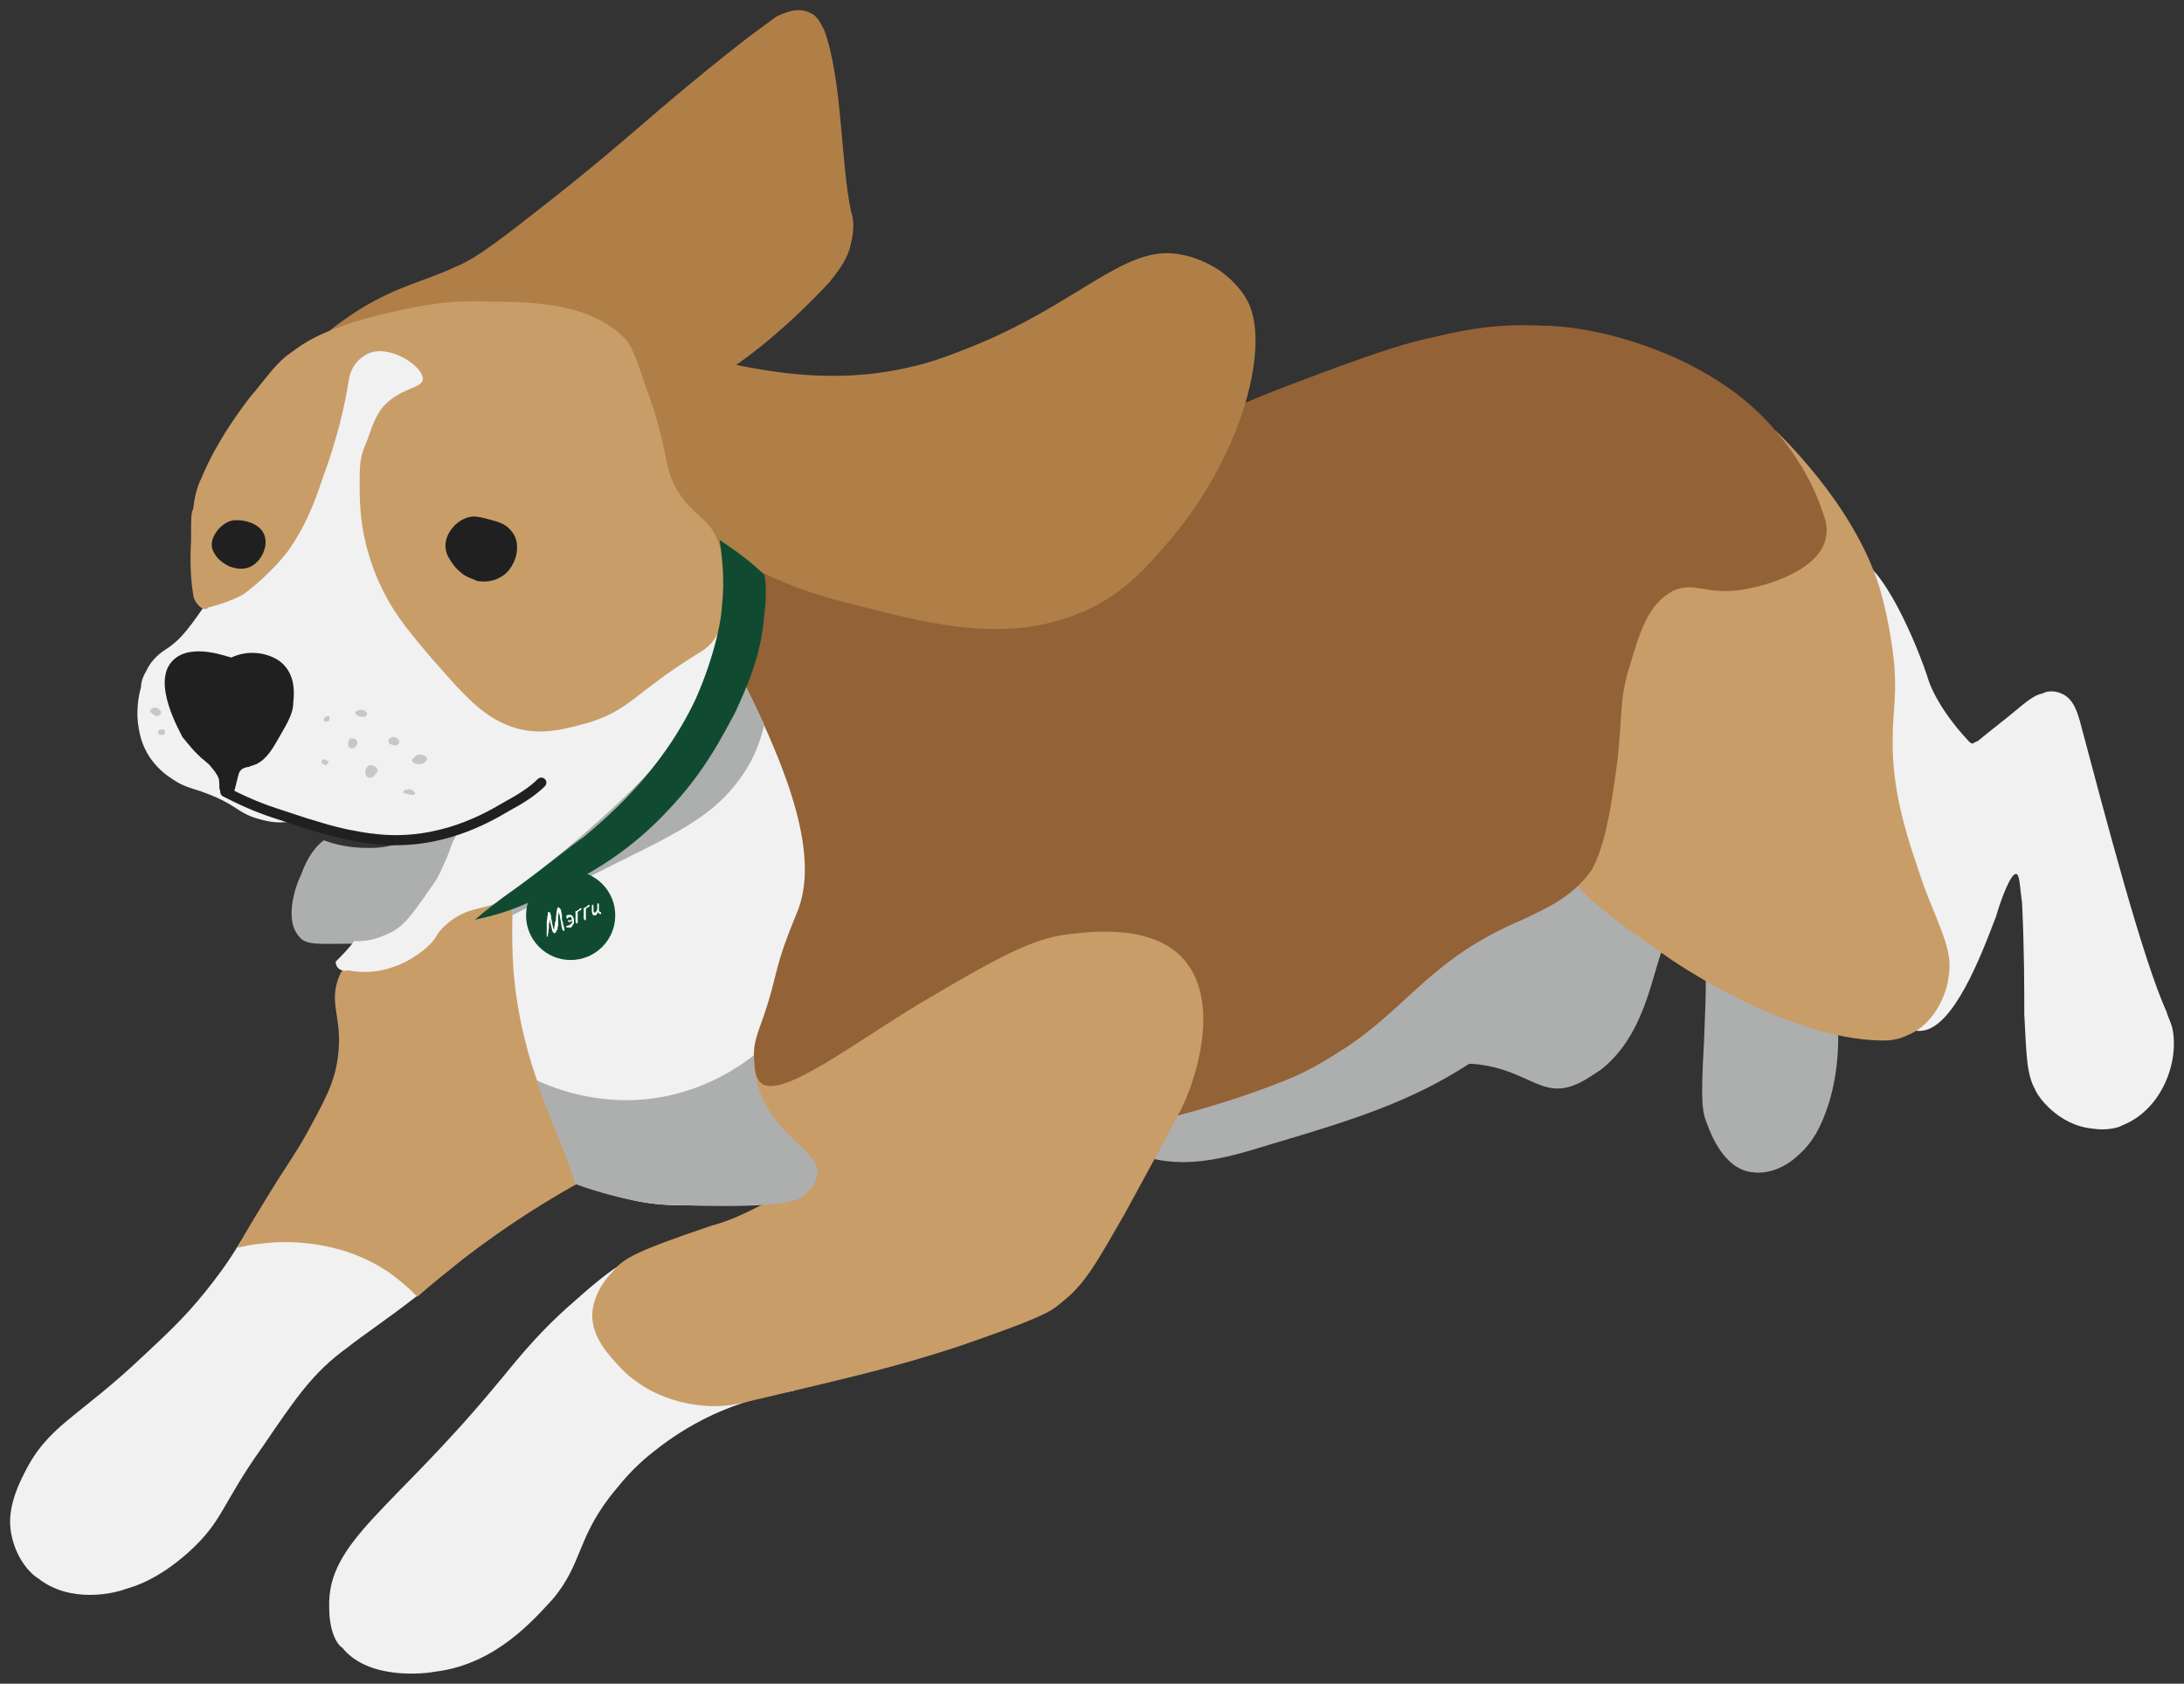 <?xml version="1.0" encoding="UTF-8"?> <svg xmlns="http://www.w3.org/2000/svg" viewBox="6407.333 5033.005 216.104 166.633" data-guides="{&quot;vertical&quot;:[],&quot;horizontal&quot;:[]}"><rect x="6407.333" y="5033.005" width="216.104" height="166.633" fill="#333333" stroke="none"/><path fill="#F1F1F1" stroke="none" fill-opacity="1" stroke-width="1" stroke-opacity="1" font-size-adjust="none" id="tSvg123b4a49e6e" title="Path 2" d="M 6450.884 5128.336 C 6452.391 5131.782 6453.467 5131.567 6457.987 5139.858C 6458.741 5141.15 6460.14 5144.057 6463.046 5147.18C 6464.337 5148.688 6465.413 5149.549 6465.629 5149.765C 6469.61 5153.426 6480.803 5152.995 6489.736 5149.226C 6498.13 5145.565 6512.12 5135.227 6511.475 5121.121C 6510.614 5106.369 6494.148 5098.723 6485.216 5094.308C 6478.113 5091.078 6474.453 5091.078 6472.839 5091.186C 6460.463 5092.047 6453.467 5105.615 6452.929 5106.907C 6451.745 5108.846 6447.01 5119.075 6450.884 5128.336Z"></path><path fill="#ADAEAE" stroke="none" fill-opacity="1" stroke-width="1" stroke-opacity="1" font-size-adjust="none" id="tSvg2800c521f8" title="Path 3" d="M 6551.079 5138.35 C 6551.294 5138.566 6552.155 5138.135 6553.662 5138.35C 6557.859 5138.889 6559.366 5140.935 6561.841 5140.719C 6563.456 5140.504 6564.532 5139.642 6565.716 5138.889C 6571.527 5134.366 6570.774 5125.429 6573.357 5125.213C 6573.895 5125.213 6574.218 5125.536 6574.863 5125.967C 6576.478 5127.475 6576.155 5129.951 6575.94 5136.197C 6575.617 5141.904 6575.724 5142.981 6576.262 5144.273C 6576.585 5145.134 6577.877 5148.688 6580.675 5149.011C 6582.827 5149.334 6584.657 5147.934 6585.195 5147.396C 6586.702 5146.103 6587.563 5144.488 6588.316 5142.119C 6590.361 5135.335 6588.316 5128.767 6588.316 5128.228C 6586.809 5123.706 6582.612 5113.476 6577.016 5113.476C 6575.94 5113.476 6575.186 5113.799 6566.792 5122.629C 6558.935 5130.705 6559.366 5130.49 6557.536 5132.105C 6555.492 5134.043 6550.756 5137.812 6551.079 5138.35Z"></path><path fill="#ADAEAE" stroke="none" fill-opacity="1" stroke-width="1" stroke-opacity="1" font-size-adjust="none" id="tSvgb19c7c9830" title="Path 4" d="M 6519.976 5147.288 C 6523.851 5148.58 6527.295 5148.042 6532.138 5146.534C 6541.823 5143.627 6548.496 5141.796 6556.245 5135.766C 6561.733 5131.567 6564.424 5127.582 6569.59 5120.583C 6574.325 5114.014 6574.325 5112.507 6574.11 5111.645C 6572.818 5105.077 6557.751 5099.585 6548.065 5104.538C 6544.406 5106.369 6543.545 5108.738 6539.886 5113.691C 6526.218 5131.567 6511.582 5135.443 6513.089 5141.796C 6513.734 5145.134 6518.47 5146.965 6519.976 5147.288Z"></path><path fill="#F1F1F1" stroke="none" fill-opacity="1" stroke-width="1" stroke-opacity="1" font-size-adjust="none" id="tSvg52a6c83a29" title="Path 5" d="M 6469.072 5157.948 C 6467.781 5158.702 6466.166 5159.994 6464.122 5161.825C 6460.14 5165.271 6457.879 5168.394 6456.48 5170.009C 6446.256 5182.392 6439.692 5185.515 6439.907 5192.084C 6439.907 5194.453 6440.66 5195.745 6441.198 5196.068C 6443.781 5199.299 6449.377 5198.653 6450.454 5198.437C 6456.48 5197.683 6460.247 5193.161 6461.969 5191.33C 6465.09 5187.669 6464.337 5185.085 6468.319 5180.347C 6469.933 5178.301 6471.44 5177.116 6471.978 5176.685C 6474.023 5175.07 6478.543 5171.732 6485.861 5170.655C 6480.157 5166.455 6474.776 5162.256 6469.072 5157.948Z"></path><path fill="#C89D68" stroke="none" fill-opacity="1" stroke-width="1" stroke-opacity="1" font-size-adjust="none" id="tSvgaa25b87476" title="Path 6" d="M 6488.551 5125.106 C 6483.816 5129.844 6482.309 5135.874 6482.309 5135.874C 6481.986 5137.166 6481.771 5138.458 6481.771 5139.104C 6481.986 5139.858 6482.094 5140.935 6482.632 5142.227C 6482.955 5142.981 6483.493 5143.304 6484.139 5144.057C 6488.121 5148.472 6488.121 5149.118 6488.013 5149.549C 6487.798 5150.088 6487.26 5150.303 6486.937 5150.303C 6483.816 5151.38 6481.125 5153.426 6477.789 5154.287C 6470.148 5156.872 6469.072 5157.518 6467.995 5158.81C 6467.242 5159.564 6466.166 5160.964 6465.951 5162.794C 6465.735 5165.379 6467.78 5167.317 6468.856 5168.501C 6472.516 5172.163 6477.251 5172.163 6478.112 5172.163C 6479.403 5172.163 6480.264 5171.947 6480.802 5171.84C 6490.811 5169.471 6495.762 5168.394 6502.542 5166.132C 6509.967 5163.548 6511.259 5162.902 6512.335 5161.933C 6514.703 5160.102 6515.779 5158.056 6518.577 5153.21C 6524.927 5141.581 6526.003 5139.535 6526.433 5137.381C 6526.756 5134.797 6527.187 5131.567 6525.68 5128.121C 6523.85 5124.136 6520.406 5122.306 6518.362 5121.229C 6509.537 5116.168 6496.084 5117.568 6488.551 5125.106Z"></path><path fill="#F1F1F1" stroke="none" fill-opacity="1" stroke-width="1" stroke-opacity="1" font-size-adjust="none" id="tSvg180e7cc1c26" title="Path 7" d="M 6433.665 5152.457 C 6431.298 5154.826 6431.621 5155.903 6427.639 5160.856C 6425.486 5163.548 6423.441 5165.379 6421.612 5167.102C 6415.047 5173.347 6412.141 5173.993 6409.774 5178.731C 6408.267 5181.639 6408.159 5183.469 6408.482 5184.977C 6409.02 5187.561 6410.634 5188.961 6411.065 5189.176C 6414.294 5191.761 6418.706 5190.684 6419.782 5190.253C 6420.536 5190.038 6422.903 5189.392 6426.024 5186.592C 6429.468 5183.469 6429.253 5181.854 6433.342 5176.147C 6436.571 5171.409 6438.293 5168.824 6441.737 5166.348C 6443.351 5165.056 6445.396 5163.763 6448.84 5161.071C 6451.961 5158.487 6452.499 5157.625 6452.822 5156.656C 6453.575 5153.964 6451.746 5150.411 6449.163 5148.795C 6444.32 5145.673 6437.217 5149.011 6433.665 5152.457Z"></path><path fill="#C89D68" stroke="none" fill-opacity="1" stroke-width="1" stroke-opacity="1" font-size-adjust="none" id="tSvg1e3506f8a9" title="Path 8" d="M 6440.984 5129.413 C 6439.693 5132.32 6441.307 5133.612 6440.769 5137.597C 6440.446 5140.127 6439.531 5141.796 6437.648 5145.242C 6436.356 5147.557 6435.764 5148.15 6433.235 5152.349C 6432.159 5154.072 6431.352 5155.526 6430.814 5156.495C 6431.298 5156.387 6432.159 5156.172 6433.289 5156.064C 6435.119 5155.849 6440.769 5155.472 6445.881 5158.972C 6446.526 5159.456 6447.549 5160.21 6448.625 5161.341C 6450.024 5160.102 6451.585 5158.864 6453.199 5157.572C 6457.396 5154.341 6461.486 5151.757 6465.252 5149.711C 6462.347 5145.188 6458.903 5138.081 6458.149 5129.144C 6457.611 5121.714 6459.01 5116.007 6457.073 5115.145C 6455.028 5114.391 6453.091 5119.668 6444.697 5125.698C 6443.352 5126.721 6441.953 5127.69 6440.984 5129.413Z"></path><path fill="#F1F1F1" stroke="none" fill-opacity="1" stroke-width="1" stroke-opacity="1" font-size-adjust="none" id="tSvg14dc965a51a" title="Path 9" d="M 6590.845 5088.278 C 6593.535 5088.493 6597.087 5096.893 6598.163 5100.339C 6598.163 5100.339 6598.916 5102.923 6602.145 5106.369C 6602.145 5106.369 6602.36 5106.584 6602.468 5106.584C 6602.683 5106.584 6602.791 5106.369 6603.006 5106.369C 6604.297 5105.292 6605.589 5104.323 6606.88 5103.246C 6608.387 5101.954 6608.925 5101.738 6609.463 5101.631C 6609.786 5101.415 6610.539 5101.308 6611.293 5101.631C 6612.584 5102.169 6612.907 5103.677 6613.122 5104.323C 6615.705 5114.014 6619.364 5128.013 6621.732 5133.182C 6621.732 5133.397 6622.055 5133.935 6622.27 5134.689C 6623.023 5138.135 6621.194 5142.873 6617.32 5144.38C 6616.997 5144.596 6615.813 5144.919 6614.414 5144.704C 6610.97 5144.38 6608.925 5141.473 6608.71 5140.827C 6607.849 5139.319 6607.849 5137.381 6607.634 5133.397C 6607.634 5130.705 6607.634 5127.152 6607.418 5122.414C 6607.203 5120.906 6607.203 5119.721 6606.88 5119.506C 6606.342 5119.291 6605.374 5121.875 6604.836 5123.706C 6603.329 5127.69 6600.638 5134.689 6597.517 5135.012C 6593.32 5135.55 6588.8 5124.46 6587.831 5122.629C 6584.388 5114.553 6584.603 5107.661 6584.71 5106.261C 6584.71 5097.539 6588.154 5088.063 6590.845 5088.278Z"></path><path fill="#C89D68" stroke="none" fill-opacity="1" stroke-width="1" stroke-opacity="1" font-size-adjust="none" id="tSvg194d223e872" title="Path 10" d="M 6558.773 5102.815 C 6558.558 5107.553 6558.235 5112.076 6560.818 5117.029C 6562.863 5121.014 6566.092 5123.383 6572.441 5127.798C 6572.441 5127.798 6583.957 5135.873 6593.535 5135.981C 6594.073 5135.981 6595.042 5135.981 6596.118 5135.443C 6599.239 5134.151 6600.1 5130.382 6600.1 5129.951C 6600.638 5127.259 6599.562 5125.536 6597.732 5120.798C 6596.225 5116.383 6594.503 5111.645 6594.611 5106.046C 6594.611 5103.354 6595.149 5101.308 6594.611 5097.431C 6594.611 5097.431 6594.288 5094.739 6593.535 5091.939C 6591.382 5083.863 6584.387 5076.971 6583.096 5075.679C 6579.437 5075.356 6573.087 5075.141 6567.598 5078.91C 6559.742 5084.94 6559.204 5095.385 6558.773 5102.815Z"></path><path fill="#946237" stroke="none" fill-opacity="1" stroke-width="1" stroke-opacity="1" font-size-adjust="none" id="tSvg8fb57600b6" title="Path 11" d="M 6525.897 5074.925 C 6530.632 5072.772 6533 5071.803 6537.95 5069.972C 6544.3 5067.603 6546.883 5066.849 6549.466 5066.311C 6552.587 5065.557 6555.708 5065.019 6559.905 5065.234C 6562.272 5065.234 6566.685 5065.772 6571.958 5067.926C 6576.478 5069.757 6579.384 5072.126 6580.03 5072.664C 6580.676 5073.203 6585.519 5077.187 6587.671 5083.648C 6587.994 5084.509 6588.209 5085.263 6587.994 5086.232C 6587.456 5089.14 6583.043 5090.755 6580.138 5091.293C 6576.156 5092.047 6575.079 5090.432 6572.819 5091.509C 6570.452 5092.801 6569.591 5095.493 6568.622 5098.831C 6567.331 5102.815 6568.084 5104.107 6567.008 5110.891C 6566.147 5116.922 6565.178 5118.322 6564.855 5119.075C 6562.811 5121.983 6559.905 5123.06 6557.968 5124.029C 6549.089 5127.798 6547.044 5132.213 6540.748 5136.52C 6538.703 5137.866 6537.089 5138.781 6535.798 5139.373C 6534.883 5139.804 6534.13 5140.073 6533.322 5140.396C 6531.601 5141.042 6528.533 5142.173 6523.852 5143.411C 6524.121 5142.981 6524.444 5142.334 6524.767 5141.527C 6525.305 5140.235 6528.211 5132.643 6524.659 5128.175C 6521.753 5124.513 6515.673 5125.159 6513.305 5125.429C 6510.076 5125.806 6507.548 5126.828 6498.346 5132.32C 6492.104 5136.035 6484.571 5141.904 6482.633 5140.181C 6482.041 5139.696 6481.988 5138.619 6481.934 5137.65C 6481.88 5136.197 6482.257 5135.389 6482.956 5133.397C 6484.194 5129.736 6483.925 5129.144 6485.432 5125.213C 6485.808 5124.244 6486.077 5123.652 6486.077 5123.598C 6491.351 5112.076 6471.441 5088.063 6475.1 5084.617C 6476.391 5083.325 6478.974 5086.124 6484.355 5087.524C 6492.965 5089.678 6504.05 5084.725 6525.897 5074.925Z"></path><path fill="#ADAEAE" stroke="none" fill-opacity="1" stroke-width="1" stroke-opacity="1" font-size-adjust="none" id="tSvg2cdd201104" title="Path 12" d="M 6439.37 5116.168 C 6441.415 5116.922 6443.029 5116.922 6444.105 5116.922C 6445.72 5116.922 6447.226 5116.383 6449.379 5115.63C 6450.455 5115.307 6451.424 5114.876 6452.069 5114.768C 6452.284 5114.768 6452.607 5114.553 6452.607 5114.768C 6452.823 5114.984 6452.607 5115.091 6452.607 5115.307C 6450.993 5119.291 6450.563 5120.045 6450.563 5120.045C 6447.119 5124.783 6447.442 5125.321 6446.15 5125.859C 6445.289 5126.183 6444.105 5126.398 6441.953 5126.398C 6439.047 5126.398 6437.54 5126.613 6436.895 5125.644C 6435.28 5123.814 6436.895 5119.937 6437.11 5119.614C 6437.756 5117.783 6438.617 5116.706 6439.37 5116.168Z"></path><path fill="#F1F1F1" stroke="none" fill-opacity="1" stroke-width="1" stroke-opacity="1" font-size-adjust="none" id="tSvg5fd6a7b9ae" title="Path 13" d="M 6430.761 5085.909 C 6429.684 5089.032 6429.146 5090.432 6428.07 5092.262C 6426.24 5094.847 6425.379 5096.247 6423.658 5097.323C 6423.335 5097.539 6422.366 5098.185 6421.828 5099.369C 6421.505 5099.908 6421.29 5100.446 6421.29 5100.985C 6421.021 5101.954 6420.752 5103.461 6421.075 5105.184C 6421.182 5105.723 6421.344 5106.584 6421.936 5107.607C 6422.797 5109.061 6423.927 5109.815 6424.518 5110.192C 6425.487 5110.838 6426.24 5110.999 6427.209 5111.322C 6430.922 5112.614 6430.653 5113.476 6433.182 5114.122C 6435.603 5114.768 6435.603 5113.96 6438.617 5114.66C 6440.016 5115.037 6440.662 5115.307 6442.706 5115.791C 6443.567 5116.006 6444.536 5116.329 6445.827 5116.329C 6446.904 5116.329 6447.98 5116.114 6452.069 5115.037C 6454.76 5114.284 6456.805 5114.284 6456.805 5114.176C 6456.805 5114.176 6456.267 5113.96 6455.728 5114.176C 6455.513 5114.176 6453.684 5114.391 6452.608 5115.683C 6451.747 5116.545 6452.069 5117.191 6451.101 5118.914C 6450.563 5120.206 6449.809 5121.068 6449.056 5122.144C 6447.765 5123.975 6447.011 5124.836 6445.827 5125.375C 6445.074 5125.698 6443.998 5126.236 6442.384 5126.129C 6441.845 5126.882 6441.092 5127.636 6440.554 5128.175C 6440.554 5128.282 6440.554 5128.498 6440.715 5128.713C 6440.931 5129.036 6441.361 5129.144 6441.845 5129.036C 6442.276 5129.144 6442.922 5129.198 6443.675 5129.198C 6446.527 5129.09 6448.626 5127.582 6449.487 5126.829C 6450.778 5125.698 6450.294 5125.536 6451.478 5124.513C 6454.06 5122.198 6456.105 5123.437 6458.096 5121.229C 6458.957 5120.26 6460.033 5118.429 6460.033 5118.429C 6461.11 5116.491 6461.432 5115.414 6462.67 5113.745C 6462.993 5113.314 6463.37 5112.884 6464.015 5112.399C 6466.706 5110.245 6468.751 5110.784 6471.441 5109.169C 6475.423 5106.8 6476.93 5102.385 6477.791 5099.693C 6480.912 5090.432 6476.176 5081.817 6475.638 5080.525C 6470.58 5071.587 6461.432 5069.003 6453.899 5066.849C 6449.702 5065.557 6447.011 5065.557 6444.644 5066.311C 6439.37 5067.603 6436.034 5071.803 6435.388 5072.88C 6434.958 5073.849 6434.85 5074.172 6430.761 5085.909Z"></path><path fill="#B07F48" stroke="none" fill-opacity="1" stroke-width="1" stroke-opacity="1" font-size-adjust="none" id="tSvg6bd18747eb" title="Path 14" d="M 6466.92 5066.849 C 6468.427 5065.234 6471.871 5067.172 6479.082 5068.895C 6483.279 5069.757 6489.628 5071.049 6496.947 5069.434C 6499.53 5068.895 6501.359 5068.141 6503.296 5067.388C 6513.843 5063.188 6518.47 5057.373 6523.744 5058.127C 6526.327 5058.45 6528.264 5059.957 6528.264 5059.957C 6528.264 5059.957 6529.771 5061.034 6530.632 5062.542C 6533.215 5066.742 6530.416 5078.264 6522.452 5087.201C 6520.408 5089.57 6518.793 5091.186 6516.21 5092.693C 6508.354 5097.108 6499.637 5094.847 6492.534 5093.016C 6488.122 5091.939 6482.095 5090.324 6476.176 5085.371C 6473.593 5083.325 6469.288 5079.125 6467.243 5072.772C 6466.49 5070.403 6465.844 5068.034 6466.92 5066.849Z"></path><path fill="#B07F48" stroke="none" fill-opacity="1" stroke-width="1" stroke-opacity="1" font-size-adjust="none" id="tSvg1533b72429" title="Path 15" d="M 6437.216 5068.572 C 6437.001 5068.249 6439.368 5065.88 6442.92 5063.619C 6446.794 5061.25 6449.162 5060.927 6452.391 5059.419C 6454.543 5058.558 6457.126 5056.512 6462.184 5052.528C 6469.825 5046.497 6472.193 5043.913 6480.264 5037.56C 6481.879 5036.267 6483.17 5035.406 6484.139 5034.652C 6484.892 5034.329 6486.291 5033.575 6487.583 5034.329C 6488.336 5034.652 6488.659 5035.621 6488.874 5035.944C 6490.704 5040.898 6490.488 5049.082 6491.565 5054.035C 6491.78 5054.573 6491.887 5055.65 6491.565 5056.943C 6491.242 5058.773 6490.058 5060.065 6489.412 5060.927C 6481.341 5069.541 6476.067 5071.48 6476.067 5071.48C 6474.238 5072.233 6464.014 5075.895 6455.619 5071.157C 6451.207 5068.788 6450.131 5065.88 6445.933 5065.449C 6441.198 5065.234 6437.539 5068.895 6437.216 5068.572Z"></path><path fill="#C89D68" stroke="none" fill-opacity="1" stroke-width="1" stroke-opacity="1" font-size-adjust="none" id="tSvg9ebf7fa934" title="Path 16" d="M 6455.942 5062.865 C 6452.283 5062.65 6449.377 5063.188 6447.332 5063.619C 6443.673 5064.373 6441.521 5065.126 6440.768 5065.449C 6439.153 5065.988 6437.647 5066.742 6436.247 5067.818C 6434.633 5068.895 6433.88 5070.187 6432.05 5072.341C 6428.822 5076.541 6427.638 5079.448 6427.315 5080.202C 6426.777 5081.279 6426.562 5082.356 6426.454 5083.325C 6426.239 5083.863 6426.239 5084.079 6426.239 5086.555C 6426.239 5086.555 6426.023 5089.463 6426.454 5091.832C 6426.454 5092.155 6426.669 5092.693 6427.207 5093.124C 6427.53 5093.339 6427.745 5093.339 6427.961 5093.124C 6430.113 5092.585 6431.404 5091.832 6431.404 5091.832C 6434.31 5089.678 6435.925 5087.417 6435.925 5087.417C 6436.786 5086.124 6437.969 5084.294 6439.153 5080.633C 6440.014 5078.264 6441.198 5074.818 6441.844 5070.618C 6442.059 5069.326 6442.705 5068.572 6443.673 5068.034C 6445.826 5066.957 6449.377 5069.326 6449.162 5070.618C 6448.947 5071.48 6447.01 5071.372 6445.288 5073.203C 6444.211 5074.495 6443.996 5075.895 6443.458 5077.079C 6442.92 5078.371 6442.92 5079.233 6442.92 5080.956C 6442.92 5082.786 6442.92 5086.232 6444.75 5090.432C 6446.041 5093.339 6447.332 5094.954 6449.7 5097.754C 6453.359 5101.954 6455.189 5104.108 6458.417 5105.077C 6461.108 5105.83 6463.476 5105.077 6465.52 5104.538C 6469.718 5103.246 6470.04 5101.631 6476.282 5097.754C 6476.82 5097.431 6477.789 5096.893 6478.327 5095.708C 6478.542 5095.493 6479.08 5094.416 6479.08 5092.047C 6479.08 5090.755 6479.296 5088.924 6478.542 5086.986C 6477.681 5084.402 6476.39 5084.402 6474.668 5082.033C 6473.054 5079.664 6473.592 5078.587 6471.978 5073.418C 6470.686 5069.757 6470.148 5067.711 6469.287 5066.634C 6465.951 5063.08 6460.354 5062.865 6455.942 5062.865Z"></path><path fill="#202020" stroke="none" fill-opacity="1" stroke-width="1" stroke-opacity="1" font-size-adjust="none" id="tSvg42cd0c8f59" title="Path 17" d="M 6433.45 5085.855 C 6432.912 5084.671 6431.298 5084.509 6431.136 5084.509C 6430.814 5084.456 6430.545 5084.509 6430.329 5084.509C 6429.038 5084.832 6428.285 5086.125 6428.285 5086.878C 6428.285 5087.417 6428.5 5087.74 6428.823 5088.171C 6428.93 5088.332 6429.145 5088.494 6429.361 5088.655C 6429.576 5088.817 6429.953 5089.086 6430.491 5089.194C 6430.652 5089.247 6431.352 5089.409 6431.997 5089.14C 6433.127 5088.709 6433.988 5087.04 6433.45 5085.855Z"></path><path fill="#202020" stroke="none" fill-opacity="1" stroke-width="1" stroke-opacity="1" font-size-adjust="none" id="tSvgc906fcb47" title="Path 18" d="M 6458.042 5085.694 C 6457.88 5085.478 6457.773 5085.371 6457.665 5085.263C 6457.235 5084.886 6456.75 5084.671 6456.105 5084.509C 6454.921 5084.186 6454.329 5084.025 6453.737 5084.186C 6452.392 5084.509 6451.262 5085.963 6451.423 5087.255C 6451.477 5087.955 6451.961 5088.547 6452.176 5088.87C 6452.553 5089.409 6452.984 5089.678 6453.145 5089.84C 6453.791 5090.27 6454.383 5090.378 6454.49 5090.486C 6455.835 5090.755 6456.804 5090.216 6457.288 5089.84C 6457.557 5089.624 6458.042 5089.086 6458.311 5088.278C 6458.418 5088.009 6458.795 5086.717 6458.042 5085.694Z"></path><path fill="#C8C7C7" stroke="none" fill-opacity="1" stroke-width="1" stroke-opacity="1" font-size-adjust="none" id="tSvg906531193" title="Path 19" d="M 6442.49 5103.569 C 6442.49 5103.354 6442.812 5103.246 6443.243 5103.246C 6443.566 5103.462 6443.781 5103.569 6443.566 5103.785C 6443.566 5104.108 6442.49 5103.892 6442.49 5103.569Z"></path><path fill="#C8C7C7" stroke="none" fill-opacity="1" stroke-width="1" stroke-opacity="1" font-size-adjust="none" id="tSvgc3bb3ab7b7" title="Path 20" d="M 6447.226 5111.43 C 6447.226 5111.214 6447.549 5111.107 6447.979 5111.107C 6448.302 5111.322 6448.517 5111.43 6448.302 5111.645C 6448.302 5111.753 6447.226 5111.538 6447.226 5111.43Z"></path><path fill="#C8C7C7" stroke="none" fill-opacity="1" stroke-width="1" stroke-opacity="1" font-size-adjust="none" id="tSvg496fb1abbe" title="Path 21" d="M 6441.952 5106.153 C 6442.167 5105.938 6442.705 5106.153 6442.705 5106.476C 6442.705 5106.8 6442.382 5107.23 6441.952 5107.015C 6441.737 5107.015 6441.737 5106.261 6441.952 5106.153Z"></path><path fill="#C8C7C7" stroke="none" fill-opacity="1" stroke-width="1" stroke-opacity="1" font-size-adjust="none" id="tSvg10a4e8b7c6d" title="Path 22" d="M 6448.518 5107.769 C 6448.841 5107.553 6449.594 5107.769 6449.594 5108.092C 6449.594 5108.307 6449.271 5108.63 6448.841 5108.63C 6448.625 5108.63 6448.302 5108.63 6448.087 5108.307C 6448.087 5108.092 6448.303 5107.984 6448.518 5107.769Z"></path><path fill="#C8C7C7" stroke="none" fill-opacity="1" stroke-width="1" stroke-opacity="1" font-size-adjust="none" id="tSvg16e26137e39" title="Path 23" d="M 6443.566 5109.815 C 6443.782 5110.03 6444.105 5110.03 6444.32 5109.815C 6444.535 5109.599 6444.858 5109.276 6444.643 5109.061C 6444.427 5108.738 6444.105 5108.738 6443.889 5108.738C 6443.566 5108.846 6443.351 5109.384 6443.566 5109.815Z"></path><path fill="#C8C7C7" stroke="none" fill-opacity="1" stroke-width="1" stroke-opacity="1" font-size-adjust="none" id="tSvg7d585e8cb0" title="Path 24" d="M 6423.119 5105.723 C 6423.119 5105.723 6423.334 5105.723 6423.442 5105.723C 6423.657 5105.723 6423.657 5105.507 6423.657 5105.4C 6423.657 5105.184 6423.442 5105.184 6423.335 5105.184C 6422.904 5105.184 6422.904 5105.615 6423.119 5105.723Z"></path><path fill="#C8C7C7" stroke="none" fill-opacity="1" stroke-width="1" stroke-opacity="1" font-size-adjust="none" id="tSvg4297c898de" title="Path 25" d="M 6446.15 5106.692 C 6446.15 5106.692 6446.472 5106.907 6446.688 5106.692C 6446.903 5106.476 6446.903 5106.369 6446.688 5106.153C 6446.472 5105.83 6445.934 5105.938 6445.827 5106.153C 6445.719 5106.369 6445.719 5106.692 6446.15 5106.692Z"></path><path fill="#C8C7C7" stroke="none" fill-opacity="1" stroke-width="1" stroke-opacity="1" font-size-adjust="none" id="tSvgc42a6a83d5" title="Path 26" d="M 6422.581 5103.784 C 6422.581 5103.784 6422.904 5104 6423.119 5103.784C 6423.334 5103.569 6423.334 5103.461 6423.119 5103.246C 6422.904 5102.923 6422.366 5103.031 6422.258 5103.246C 6422.043 5103.246 6422.258 5103.569 6422.581 5103.784Z"></path><path fill="#C8C7C7" stroke="none" fill-opacity="1" stroke-width="1" stroke-opacity="1" font-size-adjust="none" id="tSvg1215360ee44" title="Path 27" d="M 6439.369 5108.63 C 6439.369 5108.63 6439.584 5108.846 6439.692 5108.63C 6439.907 5108.415 6439.907 5108.307 6439.692 5108.307C 6439.477 5108.092 6439.154 5108.092 6439.154 5108.307C 6439.154 5108.307 6439.154 5108.63 6439.369 5108.63Z"></path><path fill="#C8C7C7" stroke="none" fill-opacity="1" stroke-width="1" stroke-opacity="1" font-size-adjust="none" id="tSvg6b19e5e5f0" title="Path 28" d="M 6439.584 5103.892 C 6439.584 5103.892 6439.369 5104.108 6439.369 5104.215C 6439.369 5104.431 6439.584 5104.431 6439.691 5104.431C 6439.907 5104.431 6440.014 5104.108 6439.907 5103.892C 6439.799 5103.892 6439.691 5103.892 6439.584 5103.892Z"></path><path fill="#ADAEAE" stroke="none" fill-opacity="1" stroke-width="1" stroke-opacity="1" font-size-adjust="none" id="tSvg1592c3d8546" title="Path 29" d="M 6478.543 5096.031 C 6478.328 5096.57 6478.22 5096.893 6478.005 5097.539C 6477.79 5097.862 6477.682 5098.293 6477.682 5098.616C 6477.467 5099.37 6477.144 5099.908 6476.929 5100.662C 6476.606 5101.523 6476.176 5102.492 6475.637 5103.569C 6475.637 5103.569 6474.884 5105.077 6474.023 5106.477C 6472.732 5108.523 6467.135 5114.337 6458.203 5121.121C 6458.203 5121.337 6458.203 5121.337 6458.203 5121.444C 6458.203 5121.66 6457.988 5121.768 6457.988 5121.983C 6457.988 5122.737 6457.988 5123.275 6457.988 5123.598C 6461.647 5121.768 6466.382 5119.398 6472.194 5116.491C 6475.637 5114.66 6478.543 5113.045 6480.803 5109.707C 6482.095 5107.876 6482.633 5106.046 6482.956 5104.754C 6482.418 5103.461 6481.664 5102.062 6480.911 5100.554C 6480.158 5099.154 6479.297 5097.539 6478.543 5096.031Z"></path><path fill="#ADAEAE" stroke="none" fill-opacity="1" stroke-width="1" stroke-opacity="1" font-size-adjust="none" id="tSvg7fc4ad8ac6" title="Path 30" d="M 6460.41 5139.912 C 6462.185 5140.719 6467.405 5142.873 6473.808 5141.365C 6477.683 5140.45 6480.427 5138.62 6481.934 5137.435C 6481.934 5139.696 6482.526 5141.419 6483.279 5142.658C 6485.162 5145.888 6488.337 5147.234 6488.229 5149.011C 6488.176 5150.142 6487.315 5150.949 6486.938 5151.272C 6486.4 5151.757 6485.378 5152.457 6477.467 5152.349C 6476.284 5152.349 6475.423 5152.295 6475.423 5152.295C 6474.024 5152.241 6473.701 5152.295 6473.27 5152.241C 6471.925 5152.188 6470.956 5151.972 6469.773 5151.757C 6468.427 5151.488 6466.544 5151.003 6464.284 5150.195C 6463.53 5147.88 6462.831 5146.211 6462.347 5145.027C 6462.078 5144.381 6461.486 5142.873 6460.732 5140.827C 6460.625 5140.45 6460.517 5140.127 6460.41 5139.912Z"></path><path fill="none" stroke="#202020" fill-opacity="1" stroke-width="1.001" stroke-opacity="1" font-size-adjust="none" stroke-linecap="round" stroke-miterlimit="10" id="tSvg3e1f785e18" title="Path 31" d="M 6460.894 5110.461 C 6460.033 5111.322 6458.849 5112.076 6457.45 5112.83C 6455.621 5113.907 6450.885 5116.706 6444.643 5116.06C 6443.46 5115.953 6442.168 5115.683 6442.168 5115.683C 6441.791 5115.63 6440.823 5115.414 6439.639 5115.091C 6438.939 5114.876 6438.401 5114.714 6437.487 5114.445C 6435.065 5113.637 6433.827 5113.261 6433.182 5112.991C 6432.321 5112.668 6431.083 5112.13 6429.63 5111.376"></path><path fill="#202020" stroke="none" fill-opacity="1" stroke-width="1" stroke-opacity="1" font-size-adjust="none" id="tSvg12120a5a2c1" title="Path 32" d="M 6434.956 5098.4 C 6433.665 5097.539 6431.835 5097.324 6430.221 5098.077C 6430.006 5098.077 6426.347 5096.57 6424.517 5098.293C 6422.149 5100.446 6425.27 5105.615 6425.378 5105.938C 6426.131 5106.8 6426.885 5107.984 6428.284 5108.63C 6428.499 5108.63 6430.652 5109.492 6432.696 5108.63C 6433.773 5108.092 6434.311 5107.123 6435.279 5105.4C 6436.033 5104.108 6436.355 5103.354 6436.355 5102.492C 6436.463 5101.523 6436.571 5099.585 6434.956 5098.4Z"></path><path fill="#202020" stroke="none" fill-opacity="1" stroke-width="1" stroke-opacity="1" font-size-adjust="none" id="tSvg9ae70b74b" title="Path 33" d="M 6432.266 5107.553 C 6432.051 5107.23 6431.728 5107.015 6431.405 5107.015C 6430.867 5107.23 6430.329 5107.553 6430.113 5108.092C 6429.791 5107.769 6429.36 5107.338 6429.037 5107.23C 6429.037 5107.23 6428.499 5106.907 6427.961 5107.23C 6427.961 5107.23 6427.746 5107.446 6427.638 5107.769C 6427.423 5107.769 6427.261 5107.823 6427.046 5107.823C 6427.315 5108.038 6427.584 5108.307 6427.853 5108.523C 6427.907 5108.576 6428.069 5108.684 6428.176 5108.846C 6428.445 5109.169 6428.822 5109.599 6428.983 5110.084C 6429.037 5110.353 6429.037 5110.676 6429.037 5110.676C 6429.037 5110.784 6429.037 5110.838 6429.037 5110.892C 6429.037 5111.215 6429.252 5111.645 6429.575 5111.753C 6429.683 5111.807 6429.898 5111.861 6430.113 5111.753C 6430.382 5111.645 6430.49 5111.376 6430.598 5110.999C 6430.705 5110.622 6430.705 5110.515 6430.867 5109.922C 6430.974 5109.599 6430.974 5109.438 6431.082 5109.33C 6431.297 5109.007 6431.728 5108.899 6431.997 5108.899C 6432.104 5108.792 6432.373 5108.469 6432.373 5107.984C 6432.32 5107.769 6432.32 5107.661 6432.266 5107.553Z"></path><path fill="#104B31" stroke="none" fill-opacity="1" stroke-width="1" stroke-opacity="1" font-size-adjust="none" id="tSvg8866d70ec5" title="Path 34" d="M 6478.544 5086.448 C 6478.759 5088.063 6479.082 5090.324 6478.759 5093.016C 6478.759 5093.878 6478.221 5097.539 6476.176 5102.169C 6472.733 5109.492 6467.244 5114.014 6465.092 5115.845C 6463.8 5116.706 6461.648 5118.537 6458.527 5120.798C 6456.697 5122.091 6455.298 5123.167 6454.329 5124.029C 6455.836 5123.706 6457.989 5123.167 6460.356 5121.983C 6463.262 5120.691 6468.428 5118.537 6473.271 5113.368C 6477.145 5109.384 6478.975 5105.507 6480.051 5103.569C 6481.127 5101.2 6482.634 5098.077 6482.957 5093.878C 6483.172 5092.262 6483.172 5090.755 6482.957 5089.893C 6481.665 5088.601 6480.158 5087.524 6478.544 5086.448Z"></path><path fill="#104B31" stroke="none" fill-opacity="1" stroke-width="1" stroke-opacity="1" font-size-adjust="none" id="tSvgc7989c3571" title="Path 35" d="M 6463.799 5128.013 C 6466.235 5128.013 6468.211 5126.037 6468.211 5123.598C 6468.211 5121.16 6466.235 5119.183 6463.799 5119.183C 6461.362 5119.183 6459.386 5121.16 6459.386 5123.598C 6459.386 5126.037 6461.362 5128.013 6463.799 5128.013Z"></path><path fill="white" stroke="none" fill-opacity="1" stroke-width="1" stroke-opacity="1" font-size-adjust="none" id="tSvg939ab1a7e6" title="Path 36" d="M 6463.153 5125.106 C 6463.099 5125.16 6463.099 5125.106 6463.045 5125.106C 6462.992 5125.052 6462.991 5125.052 6462.991 5124.998C 6462.991 5124.944 6462.938 5124.944 6462.938 5124.837C 6462.938 5124.783 6462.884 5124.675 6462.884 5124.567C 6462.884 5124.46 6462.83 5124.298 6462.83 5124.191C 6462.776 5124.029 6462.776 5123.867 6462.722 5123.706C 6462.722 5123.598 6462.722 5123.544 6462.669 5123.491C 6462.669 5123.437 6462.669 5123.329 6462.615 5123.275C 6462.615 5123.293 6462.615 5123.311 6462.615 5123.329C 6462.615 5123.347 6462.615 5123.365 6462.615 5123.383C 6462.615 5123.437 6462.615 5123.491 6462.561 5123.544C 6462.561 5123.598 6462.561 5123.598 6462.561 5123.706C 6462.561 5123.76 6462.561 5123.867 6462.561 5123.921C 6462.561 5123.975 6462.561 5124.083 6462.561 5124.137C 6462.561 5124.191 6462.561 5124.298 6462.561 5124.352C 6462.561 5124.406 6462.561 5124.406 6462.561 5124.46C 6462.561 5124.514 6462.561 5124.514 6462.561 5124.514C 6462.561 5124.514 6462.561 5124.567 6462.561 5124.621C 6462.561 5124.675 6462.561 5124.675 6462.507 5124.729C 6462.507 5124.747 6462.507 5124.765 6462.507 5124.783C 6462.507 5124.801 6462.507 5124.819 6462.507 5124.837C 6462.507 5124.837 6462.507 5124.837 6462.507 5124.89C 6462.507 5124.944 6462.507 5124.944 6462.453 5124.998C 6462.453 5125.052 6462.453 5125.106 6462.4 5125.106C 6462.346 5125.213 6462.346 5125.267 6462.292 5125.321C 6462.238 5125.375 6462.184 5125.375 6462.131 5125.321C 6462.077 5125.321 6462.077 5125.267 6462.023 5125.213C 6461.969 5125.16 6461.969 5125.106 6461.969 5125.052C 6461.969 5124.998 6461.915 5124.89 6461.915 5124.837C 6461.915 5124.783 6461.861 5124.675 6461.861 5124.621C 6461.861 5124.567 6461.808 5124.46 6461.808 5124.406C 6461.808 5124.352 6461.808 5124.298 6461.754 5124.244C 6461.754 5124.191 6461.754 5124.191 6461.754 5124.137C 6461.754 5124.083 6461.754 5124.083 6461.7 5124.083C 6461.7 5124.083 6461.7 5124.083 6461.7 5124.137C 6461.7 5124.137 6461.7 5124.191 6461.7 5124.244C 6461.7 5124.298 6461.7 5124.406 6461.646 5124.46C 6461.646 5124.567 6461.646 5124.675 6461.646 5124.783C 6461.646 5124.944 6461.592 5125.106 6461.592 5125.213C 6461.592 5125.321 6461.592 5125.429 6461.539 5125.483C 6461.539 5125.537 6461.539 5125.59 6461.539 5125.644C 6461.539 5125.698 6461.539 5125.698 6461.539 5125.698C 6461.521 5125.698 6461.503 5125.698 6461.485 5125.698C 6461.485 5125.698 6461.431 5125.698 6461.431 5125.644C 6461.431 5125.644 6461.431 5125.644 6461.431 5125.59C 6461.431 5125.572 6461.431 5125.554 6461.431 5125.537C 6461.431 5125.483 6461.431 5125.483 6461.431 5125.375C 6461.431 5125.321 6461.431 5125.267 6461.431 5125.213C 6461.431 5125.16 6461.431 5125.16 6461.431 5125.106C 6461.431 5125.088 6461.431 5125.07 6461.431 5125.052C 6461.431 5125.034 6461.431 5125.016 6461.431 5124.998C 6461.431 5124.998 6461.431 5124.944 6461.431 5124.89C 6461.431 5124.837 6461.431 5124.783 6461.431 5124.729C 6461.431 5124.675 6461.431 5124.675 6461.431 5124.621C 6461.431 5124.567 6461.431 5124.514 6461.431 5124.46C 6461.431 5124.406 6461.431 5124.352 6461.431 5124.298C 6461.431 5124.083 6461.485 5123.975 6461.485 5123.814C 6461.485 5123.706 6461.539 5123.598 6461.539 5123.544C 6461.539 5123.526 6461.539 5123.508 6461.539 5123.491C 6461.539 5123.473 6461.539 5123.455 6461.539 5123.437C 6461.539 5123.383 6461.539 5123.329 6461.539 5123.329C 6461.539 5123.275 6461.539 5123.275 6461.592 5123.275C 6461.61 5123.275 6461.628 5123.275 6461.646 5123.275C 6461.664 5123.275 6461.682 5123.275 6461.7 5123.275C 6461.718 5123.293 6461.736 5123.311 6461.754 5123.329C 6461.754 5123.329 6461.808 5123.383 6461.808 5123.491C 6461.808 5123.544 6461.808 5123.544 6461.861 5123.598C 6461.861 5123.652 6461.861 5123.652 6461.861 5123.706C 6461.861 5123.76 6461.861 5123.76 6461.861 5123.76C 6461.861 5123.867 6461.861 5123.921 6461.915 5124.029C 6461.915 5124.137 6461.969 5124.244 6461.969 5124.352C 6461.969 5124.46 6462.023 5124.567 6462.023 5124.621C 6462.023 5124.729 6462.077 5124.783 6462.077 5124.837C 6462.077 5124.89 6462.131 5124.944 6462.131 5124.944C 6462.148 5124.944 6462.166 5124.944 6462.184 5124.944C 6462.184 5124.944 6462.184 5124.89 6462.184 5124.837C 6462.184 5124.783 6462.184 5124.783 6462.184 5124.729C 6462.184 5124.675 6462.184 5124.621 6462.238 5124.621C 6462.238 5124.567 6462.238 5124.514 6462.238 5124.46C 6462.238 5124.406 6462.238 5124.298 6462.292 5124.191C 6462.346 5124.083 6462.346 5123.975 6462.346 5123.814C 6462.346 5123.652 6462.4 5123.491 6462.4 5123.275C 6462.4 5123.168 6462.453 5123.114 6462.453 5123.006C 6462.453 5122.952 6462.507 5122.844 6462.507 5122.844C 6462.507 5122.791 6462.561 5122.791 6462.561 5122.791C 6462.615 5122.791 6462.615 5122.791 6462.669 5122.844C 6462.722 5122.898 6462.722 5122.898 6462.776 5122.952C 6462.776 5122.952 6462.83 5123.006 6462.83 5123.06C 6462.83 5123.114 6462.884 5123.221 6462.884 5123.275C 6462.884 5123.383 6462.884 5123.437 6462.938 5123.544C 6462.938 5123.598 6462.938 5123.598 6462.938 5123.652C 6462.938 5123.706 6462.938 5123.76 6462.938 5123.814C 6462.938 5123.867 6462.938 5123.921 6462.938 5123.975C 6462.938 5124.029 6462.991 5124.137 6462.991 5124.191C 6462.991 5124.244 6462.992 5124.298 6463.045 5124.298C 6463.045 5124.352 6463.045 5124.406 6463.045 5124.46C 6463.045 5124.514 6463.099 5124.567 6463.099 5124.621C 6463.099 5124.675 6463.153 5124.729 6463.153 5124.783C 6463.207 5125.052 6463.207 5125.106 6463.153 5125.106Z"></path><path fill="white" stroke="none" fill-opacity="1" stroke-width="1" stroke-opacity="1" font-size-adjust="none" id="tSvg849afe0694" title="Path 37" d="M 6463.584 5124.783 C 6463.53 5124.783 6463.476 5124.836 6463.422 5124.783C 6463.368 5124.783 6463.369 5124.729 6463.369 5124.675C 6463.369 5124.675 6463.368 5124.621 6463.422 5124.621C 6463.44 5124.621 6463.458 5124.621 6463.476 5124.621C 6463.494 5124.621 6463.512 5124.621 6463.53 5124.621C 6463.53 5124.621 6463.584 5124.621 6463.584 5124.567C 6463.584 5124.567 6463.584 5124.567 6463.638 5124.567C 6463.638 5124.567 6463.638 5124.567 6463.691 5124.567C 6463.691 5124.567 6463.745 5124.513 6463.799 5124.46C 6463.853 5124.406 6463.853 5124.406 6463.907 5124.352C 6463.96 5124.298 6463.96 5124.244 6463.96 5124.244C 6463.96 5124.244 6463.96 5124.244 6463.96 5124.19C 6463.96 5124.172 6463.96 5124.154 6463.96 5124.137C 6463.96 5124.137 6463.907 5124.137 6463.853 5124.19C 6463.799 5124.19 6463.799 5124.244 6463.745 5124.244C 6463.691 5124.244 6463.691 5124.298 6463.638 5124.244C 6463.584 5124.19 6463.584 5124.244 6463.53 5124.19C 6463.53 5124.19 6463.53 5124.19 6463.53 5124.137C 6463.53 5124.119 6463.53 5124.101 6463.53 5124.083C 6463.53 5124.083 6463.53 5124.083 6463.584 5124.083C 6463.584 5124.083 6463.584 5124.083 6463.638 5124.083C 6463.638 5124.083 6463.638 5124.083 6463.691 5124.083C 6463.691 5124.083 6463.691 5124.083 6463.745 5124.083C 6463.763 5124.083 6463.781 5124.083 6463.799 5124.083C 6463.799 5124.083 6463.853 5124.029 6463.907 5124.029C 6463.907 5124.029 6463.907 5124.029 6463.907 5123.975C 6463.907 5123.957 6463.907 5123.939 6463.907 5123.921C 6463.907 5123.921 6463.907 5123.867 6463.853 5123.813C 6463.853 5123.76 6463.799 5123.76 6463.799 5123.76C 6463.781 5123.76 6463.763 5123.76 6463.745 5123.76C 6463.691 5123.76 6463.638 5123.813 6463.584 5123.813C 6463.53 5123.813 6463.53 5123.867 6463.53 5123.867C 6463.53 5123.921 6463.476 5123.921 6463.476 5123.921C 6463.458 5123.921 6463.44 5123.921 6463.422 5123.921C 6463.422 5123.921 6463.422 5123.921 6463.422 5123.867C 6463.422 5123.867 6463.422 5123.813 6463.369 5123.813C 6463.369 5123.795 6463.369 5123.778 6463.369 5123.76C 6463.369 5123.706 6463.369 5123.706 6463.369 5123.652C 6463.386 5123.634 6463.404 5123.616 6463.422 5123.598C 6463.476 5123.544 6463.53 5123.544 6463.584 5123.544C 6463.638 5123.544 6463.691 5123.544 6463.691 5123.544C 6463.691 5123.544 6463.745 5123.544 6463.799 5123.544C 6463.853 5123.544 6463.853 5123.598 6463.907 5123.598C 6463.907 5123.598 6463.96 5123.598 6463.96 5123.652C 6463.96 5123.652 6464.014 5123.706 6464.068 5123.813C 6464.068 5123.867 6464.122 5123.975 6464.122 5124.029C 6464.122 5124.083 6464.122 5124.137 6464.122 5124.19C 6464.122 5124.244 6464.122 5124.298 6464.122 5124.352C 6464.122 5124.406 6464.122 5124.406 6464.068 5124.46C 6464.014 5124.567 6463.96 5124.621 6463.96 5124.621C 6463.96 5124.675 6463.907 5124.675 6463.907 5124.729C 6463.907 5124.729 6463.853 5124.783 6463.799 5124.783C 6463.781 5124.801 6463.763 5124.818 6463.745 5124.836C 6463.638 5124.783 6463.584 5124.783 6463.584 5124.783Z"></path><path fill="white" stroke="none" fill-opacity="1" stroke-width="1" stroke-opacity="1" font-size-adjust="none" id="tSvg109137cda15" title="Path 38" d="M 6464.445 5124.406 C 6464.391 5124.406 6464.391 5124.352 6464.337 5124.352C 6464.337 5124.352 6464.337 5124.298 6464.283 5124.244C 6464.283 5124.19 6464.283 5124.137 6464.283 5124.137C 6464.283 5124.083 6464.283 5124.083 6464.283 5124.029C 6464.283 5123.975 6464.283 5123.867 6464.283 5123.814C 6464.283 5123.76 6464.283 5123.706 6464.283 5123.652C 6464.283 5123.598 6464.283 5123.544 6464.283 5123.437C 6464.283 5123.437 6464.283 5123.437 6464.283 5123.383C 6464.283 5123.329 6464.283 5123.383 6464.283 5123.329C 6464.283 5123.275 6464.229 5123.275 6464.283 5123.221C 6464.283 5123.203 6464.283 5123.185 6464.283 5123.167C 6464.301 5123.167 6464.319 5123.167 6464.337 5123.167C 6464.337 5123.167 6464.337 5123.167 6464.391 5123.167C 6464.391 5123.167 6464.445 5123.168 6464.445 5123.114C 6464.498 5123.114 6464.498 5123.06 6464.552 5123.06C 6464.606 5123.06 6464.606 5123.006 6464.606 5123.006C 6464.66 5123.006 6464.66 5123.006 6464.66 5122.952C 6464.66 5122.952 6464.714 5122.952 6464.714 5122.898C 6464.767 5122.898 6464.767 5122.898 6464.821 5122.898C 6464.875 5122.898 6464.875 5122.898 6464.875 5122.952C 6464.875 5122.952 6464.875 5122.952 6464.875 5123.006C 6464.875 5123.006 6464.821 5123.006 6464.821 5123.06C 6464.767 5123.06 6464.767 5123.114 6464.714 5123.114C 6464.66 5123.114 6464.66 5123.167 6464.606 5123.167C 6464.588 5123.185 6464.57 5123.203 6464.552 5123.221C 6464.498 5123.221 6464.498 5123.275 6464.498 5123.275C 6464.498 5123.293 6464.498 5123.311 6464.498 5123.329C 6464.498 5123.383 6464.498 5123.383 6464.498 5123.437C 6464.498 5123.491 6464.498 5123.491 6464.498 5123.491C 6464.498 5123.491 6464.498 5123.491 6464.498 5123.544C 6464.498 5123.598 6464.498 5123.598 6464.498 5123.652C 6464.498 5123.706 6464.498 5123.706 6464.498 5123.76C 6464.498 5123.778 6464.498 5123.796 6464.498 5123.814C 6464.498 5123.867 6464.498 5123.867 6464.498 5123.921C 6464.498 5123.975 6464.498 5123.975 6464.498 5123.975C 6464.498 5124.029 6464.498 5124.029 6464.498 5124.083C 6464.498 5124.137 6464.498 5124.137 6464.498 5124.19C 6464.498 5124.406 6464.498 5124.406 6464.445 5124.406Z"></path><path fill="white" stroke="none" fill-opacity="1" stroke-width="1" stroke-opacity="1" font-size-adjust="none" id="tSvgb907863bd5" title="Path 39" d="M 6465.251 5124.083 C 6465.197 5124.083 6465.197 5124.029 6465.143 5124.029C 6465.143 5124.029 6465.143 5123.975 6465.09 5123.921C 6465.09 5123.867 6465.09 5123.814 6465.09 5123.814C 6465.09 5123.76 6465.09 5123.76 6465.09 5123.706C 6465.09 5123.652 6465.09 5123.544 6465.09 5123.491C 6465.09 5123.437 6465.09 5123.383 6465.09 5123.329C 6465.09 5123.275 6465.09 5123.221 6465.09 5123.114C 6465.09 5123.114 6465.09 5123.114 6465.09 5123.06C 6465.09 5123.006 6465.09 5123.06 6465.09 5123.006C 6465.09 5122.952 6465.036 5122.952 6465.09 5122.898C 6465.09 5122.88 6465.09 5122.862 6465.09 5122.845C 6465.108 5122.845 6465.126 5122.845 6465.143 5122.845C 6465.143 5122.845 6465.144 5122.845 6465.197 5122.845C 6465.197 5122.845 6465.251 5122.844 6465.251 5122.791C 6465.305 5122.791 6465.305 5122.737 6465.359 5122.737C 6465.413 5122.737 6465.413 5122.683 6465.413 5122.683C 6465.466 5122.683 6465.466 5122.683 6465.466 5122.629C 6465.466 5122.629 6465.52 5122.629 6465.52 5122.575C 6465.574 5122.575 6465.574 5122.575 6465.628 5122.575C 6465.682 5122.575 6465.682 5122.575 6465.682 5122.629C 6465.682 5122.629 6465.682 5122.629 6465.682 5122.683C 6465.682 5122.683 6465.628 5122.683 6465.628 5122.737C 6465.574 5122.737 6465.574 5122.791 6465.52 5122.791C 6465.466 5122.791 6465.466 5122.845 6465.413 5122.845C 6465.395 5122.862 6465.377 5122.88 6465.359 5122.898C 6465.305 5122.898 6465.305 5122.952 6465.305 5122.952C 6465.305 5122.97 6465.305 5122.988 6465.305 5123.006C 6465.305 5123.06 6465.305 5123.06 6465.305 5123.114C 6465.305 5123.168 6465.305 5123.168 6465.305 5123.168C 6465.305 5123.168 6465.305 5123.168 6465.305 5123.221C 6465.305 5123.275 6465.305 5123.275 6465.305 5123.329C 6465.305 5123.383 6465.305 5123.383 6465.305 5123.437C 6465.305 5123.455 6465.305 5123.473 6465.305 5123.491C 6465.305 5123.544 6465.305 5123.544 6465.305 5123.598C 6465.305 5123.652 6465.305 5123.652 6465.305 5123.652C 6465.305 5123.706 6465.305 5123.706 6465.305 5123.76C 6465.305 5123.814 6465.305 5123.814 6465.305 5123.867C 6465.305 5124.083 6465.305 5124.083 6465.251 5124.083Z"></path><path fill="white" stroke="none" fill-opacity="1" stroke-width="1" stroke-opacity="1" font-size-adjust="none" id="tSvg3922d5b318" title="Path 40" d="M 6466.759 5123.491 C 6466.705 5123.491 6466.705 5123.437 6466.651 5123.437C 6466.597 5123.437 6466.597 5123.383 6466.544 5123.329C 6466.544 5123.329 6466.544 5123.275 6466.49 5123.275C 6466.49 5123.221 6466.49 5123.221 6466.49 5123.221C 6466.49 5123.239 6466.49 5123.257 6466.49 5123.275C 6466.49 5123.293 6466.49 5123.311 6466.49 5123.329C 6466.49 5123.329 6466.49 5123.383 6466.436 5123.383C 6466.436 5123.437 6466.382 5123.437 6466.382 5123.491C 6466.328 5123.544 6466.275 5123.598 6466.275 5123.598C 6466.221 5123.598 6466.167 5123.598 6466.113 5123.598C 6466.059 5123.598 6466.059 5123.544 6466.005 5123.544C 6466.005 5123.544 6465.952 5123.491 6465.952 5123.437C 6465.952 5123.383 6465.898 5123.275 6465.898 5123.221C 6465.898 5123.167 6465.898 5123.06 6465.898 5122.898C 6465.898 5122.791 6465.898 5122.737 6465.898 5122.683C 6465.898 5122.629 6465.898 5122.629 6465.898 5122.575C 6465.916 5122.557 6465.934 5122.539 6465.952 5122.521C 6465.952 5122.521 6466.005 5122.521 6466.005 5122.575C 6466.005 5122.575 6466.059 5122.629 6466.059 5122.683C 6466.059 5122.737 6466.059 5122.791 6466.059 5122.898C 6466.059 5122.952 6466.059 5123.06 6466.059 5123.114C 6466.059 5123.167 6466.059 5123.275 6466.113 5123.275C 6466.113 5123.329 6466.167 5123.329 6466.167 5123.329C 6466.167 5123.329 6466.221 5123.329 6466.275 5123.275C 6466.328 5123.221 6466.328 5123.167 6466.382 5123.114C 6466.436 5123.006 6466.436 5122.898 6466.436 5122.791C 6466.436 5122.737 6466.436 5122.683 6466.436 5122.683C 6466.436 5122.629 6466.436 5122.629 6466.436 5122.575C 6466.436 5122.557 6466.436 5122.539 6466.436 5122.521C 6466.436 5122.503 6466.436 5122.485 6466.436 5122.468C 6466.436 5122.468 6466.436 5122.468 6466.436 5122.414C 6466.454 5122.414 6466.472 5122.414 6466.49 5122.414C 6466.49 5122.414 6466.49 5122.414 6466.544 5122.414C 6466.597 5122.414 6466.597 5122.468 6466.597 5122.521C 6466.597 5122.575 6466.597 5122.683 6466.597 5122.791C 6466.597 5122.898 6466.597 5122.952 6466.597 5123.006C 6466.597 5123.06 6466.597 5123.114 6466.597 5123.114C 6466.597 5123.167 6466.651 5123.167 6466.651 5123.221C 6466.651 5123.221 6466.705 5123.275 6466.759 5123.275C 6466.759 5123.275 6466.813 5123.275 6466.813 5123.329C 6466.813 5123.347 6466.813 5123.365 6466.813 5123.383C 6466.795 5123.419 6466.777 5123.455 6466.759 5123.491Z"></path><defs></defs></svg> 